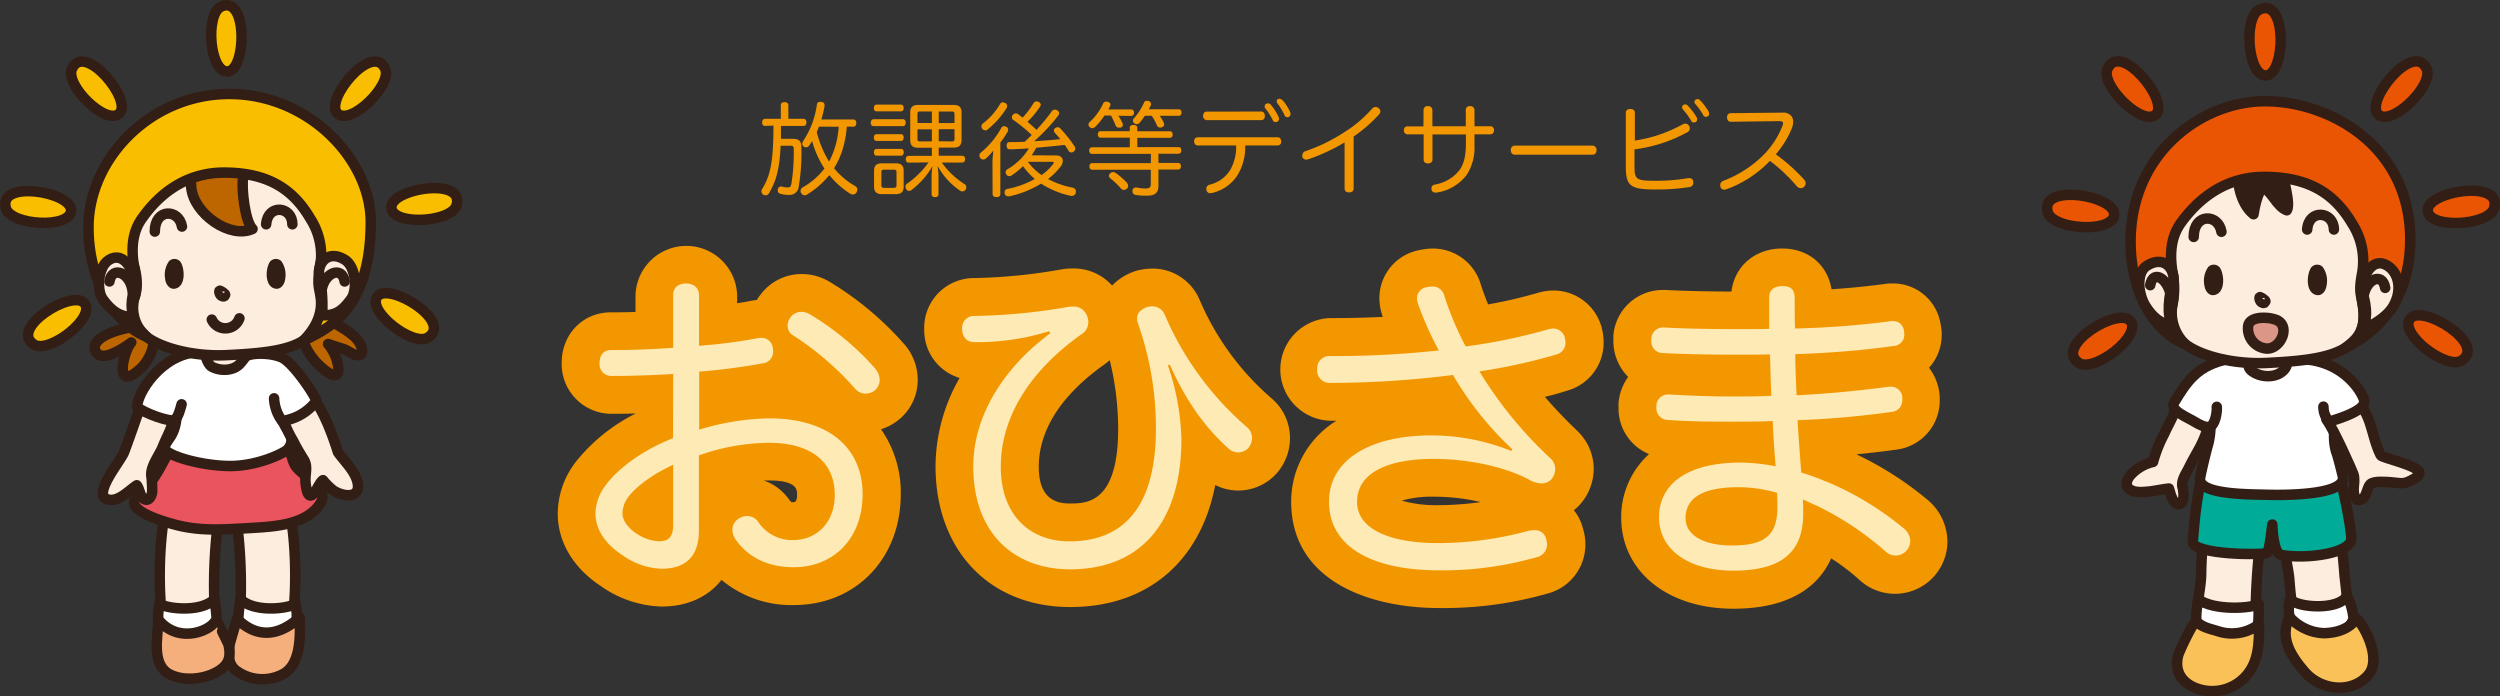 <svg xmlns="http://www.w3.org/2000/svg" viewBox="0 0 552.31 153.85"><rect x="0" y="0" width="552.31" height="153.85" fill="#333333" stroke="none"/><defs><style>.cls-1{fill:#f39700;}.cls-2{fill:#221815;}.cls-3{fill:#feeab4;}.cls-4{fill:#fdeddf;}.cls-5{fill:none;stroke:#331e15;stroke-linecap:round;stroke-linejoin:round;stroke-width:2.32px;}.cls-6{fill:#00ac97;}.cls-7{fill:#fff;}.cls-8{fill:#f9c158;}.cls-9{fill:#331e15;}.cls-10{fill:#db9688;}.cls-11{fill:#ea5504;}.cls-12{fill:#f5af7d;}.cls-13{fill:#ea545e;}.cls-14{fill:#bd6600;}.cls-15{fill:#fabe00;}</style></defs><g id="&#x30EC;&#x30A4;&#x30E4;&#x30FC;_2" data-name="&#x30EC;&#x30A4;&#x30E4;&#x30FC; 2"><g id="&#x30EC;&#x30A4;&#x30E4;&#x30FC;_1-2" data-name="&#x30EC;&#x30A4;&#x30E4;&#x30FC; 1"><path class="cls-1" d="M169,27.82c-.4,0-.63-.31-.63-.76s.23-.81.63-.81h3.5v-3c0-.45.31-.68.83-.68s.84.23.84.68v3h3.36c.4,0,.63.34.63.81s-.23.76-.63.76h-5c0,.95,0,1.9,0,2.85h2.64c1.3,0,1.87.49,1.87,1.78a44,44,0,0,1-.59,8.82,2,2,0,0,1-2.21,1.78,6.18,6.18,0,0,1-1.87-.25.74.74,0,0,1-.54-.74,1.06,1.06,0,0,1,0-.25.75.75,0,0,1,.7-.61.65.65,0,0,1,.2,0,4.26,4.26,0,0,0,1.18.21c.65,0,.79-.14.94-.86a43.77,43.77,0,0,0,.5-7.74c0-.47-.23-.61-.65-.61h-2.24c-.22,4.92-.92,7.65-2.5,10.38a.94.94,0,0,1-.81.57,1.12,1.12,0,0,1-.5-.14.85.85,0,0,1-.43-.74.87.87,0,0,1,.16-.52c1.92-3.12,2.48-6.41,2.5-14Zm18.09.16a24.64,24.64,0,0,1-1,5.24,17.87,17.87,0,0,1-1.83,3.94,16.64,16.64,0,0,0,4.76,4,.84.84,0,0,1,.38.73,1.17,1.17,0,0,1-.2.65.91.91,0,0,1-.77.43,1,1,0,0,1-.56-.16,18.76,18.76,0,0,1-4.65-4.13,19.07,19.07,0,0,1-5,4.34.82.82,0,0,1-.43.13,1,1,0,0,1-.77-.47.88.88,0,0,1,.29-1.27,16,16,0,0,0,4.83-4.17,21.86,21.86,0,0,1-2.73-6.07c-.2.34-.43.68-.65,1a.87.87,0,0,1-.68.38.8.8,0,0,1-.52-.18.77.77,0,0,1-.33-.63,1,1,0,0,1,.17-.52,19.3,19.3,0,0,0,3.07-8.1.64.64,0,0,1,.73-.61,1,1,0,0,1,.24,0c.45.05.72.27.72.7a1,1,0,0,1,0,.23,25.27,25.27,0,0,1-.7,2.95h7.06c.43,0,.66.32.66.79s-.23.81-.66.81Zm-6.16,0c-.15.41-.31.82-.49,1.2a23.49,23.49,0,0,0,2.73,6.52A19.23,19.23,0,0,0,185.29,28Z"></path><path class="cls-1" d="M199.46,26.34c.4,0,.63.31.63.76s-.23.77-.63.77H193c-.4,0-.63-.31-.63-.74s.23-.79.63-.79Zm-5.82,8.05c-.39,0-.57-.34-.57-.75s.18-.74.57-.74h5.45c.39,0,.57.34.57.74s-.18.75-.57.75Zm0-9.79c-.38,0-.59-.31-.59-.74s.21-.75.59-.75h5.41c.37,0,.59.3.59.75s-.22.74-.59.74Zm0,6.54c-.38,0-.59-.36-.59-.77s.21-.72.59-.72h5.44c.36,0,.56.32.56.72s-.2.77-.56.77Zm6,10.06c0,1.22-.57,1.69-1.76,1.69h-3c-1.21,0-1.78-.47-1.78-1.69V37.73c0-1.17.57-1.65,1.78-1.65h3c1.19,0,1.76.48,1.76,1.65Zm-4.92-.27c0,.43.2.57.61.57h2.1c.4,0,.63-.14.63-.57V38c0-.41-.23-.52-.63-.52h-2.1c-.41,0-.61.11-.61.52Zm6-5c-.38,0-.61-.31-.61-.76s.21-.73.61-.73h5.15v-1.8h-3c-1.22,0-1.78-.48-1.78-1.69V24.87c0-1.22.56-1.69,1.78-1.69h7.76c1.22,0,1.8.47,1.8,1.69v6.05c0,1.21-.58,1.69-1.8,1.69h-3.25v1.8h5.21c.41,0,.63.3.63.73s-.22.76-.63.76h-4.53a17.84,17.84,0,0,0,5.12,4.83.79.79,0,0,1,.31.63,1,1,0,0,1-.18.56.83.83,0,0,1-.69.37.89.89,0,0,1-.5-.16,15.62,15.62,0,0,1-5-5.51,14.12,14.12,0,0,1,.22,2.12v4.2c0,.4-.32.61-.79.61s-.74-.21-.74-.61v-4.2a13,13,0,0,1,.22-2.05A18.15,18.15,0,0,1,201.35,42a.92.92,0,0,1-.52.17.73.73,0,0,1-.59-.31,1.2,1.2,0,0,1-.2-.63.68.68,0,0,1,.3-.61,19.73,19.73,0,0,0,4.8-4.74Zm5.15-11.3h-2.58c-.42,0-.6.11-.6.54v2h3.18Zm0,3.95h-3.18v2.12c0,.43.18.54.6.54h2.58Zm5-1.4v-2c0-.43-.19-.54-.61-.54h-2.87v2.55Zm-.61,4.06c.42,0,.61-.11.61-.54V28.55h-3.48v2.66Z"></path><path class="cls-1" d="M219.26,36a20.09,20.09,0,0,1,.22-2.75,15.62,15.62,0,0,1-1.71,1.8.93.93,0,0,1-.54.2.85.85,0,0,1-.66-.34.94.94,0,0,1-.2-.56.77.77,0,0,1,.29-.61,18.68,18.68,0,0,0,4.54-5.46.71.71,0,0,1,.67-.4.91.91,0,0,1,.45.13.73.73,0,0,1,.41.65,1.09,1.09,0,0,1-.11.43A19,19,0,0,1,221,31.48V42.92c0,.4-.36.63-.86.63s-.85-.23-.85-.63Zm3.25-12.55a.88.88,0,0,1-.12.41,19.19,19.19,0,0,1-4.15,4.71.81.81,0,0,1-.56.23.89.89,0,0,1-.66-.34.88.88,0,0,1-.2-.54.84.84,0,0,1,.32-.65A14.44,14.44,0,0,0,220.93,23a.71.71,0,0,1,.65-.39,1.16,1.16,0,0,1,.45.12.78.78,0,0,1,.48.69m10.82,10.92c1,0,1.47.54,1.47,1.22a2,2,0,0,1-.43,1.17,14.6,14.6,0,0,1-2.84,2.82A19.62,19.62,0,0,0,237,41.47a.79.79,0,0,1,.68.81,1.14,1.14,0,0,1,0,.25.88.88,0,0,1-.84.75.65.65,0,0,1-.2,0A19.79,19.79,0,0,1,230,40.57a22.65,22.65,0,0,1-7,2.8,1.23,1.23,0,0,1-.27,0,.77.77,0,0,1-.79-.63,1.23,1.23,0,0,1,0-.27.68.68,0,0,1,.56-.72,20.35,20.35,0,0,0,6.11-2.21A16.88,16.88,0,0,1,226,36.71a15.7,15.7,0,0,1-2.59,2.1.93.93,0,0,1-.41.11.81.81,0,0,1-.7-.4.85.85,0,0,1-.14-.45.76.76,0,0,1,.41-.68,13.32,13.32,0,0,0,4.74-4.62c-1.45.11-2.85.18-4.2.22-.45,0-.72-.27-.72-.81s.22-.79.68-.79c1.06,0,2.16,0,3.29-.07.54-.47,1.06-1,1.58-1.49a33.81,33.81,0,0,0-4.09-3.34.65.65,0,0,1-.31-.56.92.92,0,0,1,.2-.52.88.88,0,0,1,.68-.36,1.14,1.14,0,0,1,.43.11l1.08.82a19.58,19.58,0,0,0,2.44-3.25.64.64,0,0,1,.61-.32,1.45,1.45,0,0,1,.49.11.68.68,0,0,1,.45.61.73.73,0,0,1-.13.41A20.18,20.18,0,0,1,227,26.9c.68.59,1.33,1.17,2,1.78a41.92,41.92,0,0,0,3.39-4.13.75.75,0,0,1,.65-.33,1,1,0,0,1,.54.16A.74.74,0,0,1,234,25a.92.92,0,0,1-.18.49,39.32,39.32,0,0,1-5.35,5.71c1.92-.11,3.86-.25,5.78-.47-.43-.52-.86-1-1.29-1.49a.63.63,0,0,1-.13-.39.64.64,0,0,1,.36-.58.86.86,0,0,1,.49-.16.76.76,0,0,1,.55.25,30.33,30.33,0,0,1,3.24,4.08.82.82,0,0,1-.31,1.08.77.77,0,0,1-.48.16.66.66,0,0,1-.61-.36c-.22-.38-.51-.84-.85-1.31-2.1.25-4.2.45-6.3.63a16.65,16.65,0,0,1-1,1.67Zm-6.27,1.4a13,13,0,0,0,3.05,2.93,11.56,11.56,0,0,0,2.52-2.39.57.57,0,0,0,.18-.34c0-.15-.16-.2-.4-.2Z"></path><path class="cls-1" d="M247.07,25.57a12.94,12.94,0,0,1,.9,1.6.93.93,0,0,1,.09.41.62.62,0,0,1-.52.61,2.63,2.63,0,0,1-.36,0,.73.73,0,0,1-.74-.54,17.71,17.71,0,0,0-1-2.12H244A16.72,16.72,0,0,1,242,28a1.16,1.16,0,0,1-.7.32.92.92,0,0,1-.56-.23.76.76,0,0,1-.27-.59.74.74,0,0,1,.27-.54,12.37,12.37,0,0,0,2.95-4.06.75.75,0,0,1,.7-.45,1.15,1.15,0,0,1,.39.07c.36.11.54.31.54.58a1,1,0,0,1-.11.41,7.18,7.18,0,0,1-.34.68h5a.61.61,0,0,1,.65.7.64.64,0,0,1-.65.72Zm-3.93,4.85c-.36,0-.59-.27-.59-.72s.23-.72.59-.72h6.45v-.79c0-.36.32-.59.82-.59s.85.23.85.59V29h7.2c.38,0,.61.29.61.72s-.23.72-.61.72h-7.2V32.5h9.07c.43,0,.65.26.65.72s-.22.74-.65.74h-4.4V36h4.35c.39,0,.62.29.62.72s-.23.74-.62.74h-4.35V41c0,1.65-.81,2.23-2.55,2.23a14.32,14.32,0,0,1-2.52-.17.77.77,0,0,1-.66-.77,1,1,0,0,1,0-.23.68.68,0,0,1,.7-.63,1.06,1.06,0,0,1,.25,0,9.39,9.39,0,0,0,1.87.21c1,0,1.22-.27,1.22-1V37.5H241.31c-.4,0-.63-.29-.63-.74s.23-.72.63-.72h12.95V34h-13c-.39,0-.64-.29-.64-.74s.25-.72.64-.72h8.34V30.42Zm5.82,10a1,1,0,0,1,.27.66.89.89,0,0,1-.29.63,1.08,1.08,0,0,1-.63.25.89.89,0,0,1-.68-.34,18.17,18.17,0,0,0-2.32-2.21.8.8,0,0,1-.32-.59.72.72,0,0,1,.32-.56.75.75,0,0,1,.58-.25,1,1,0,0,1,.59.2A15.91,15.91,0,0,1,249,40.41m11.39-16.26c.39,0,.63.22.63.7s-.24.74-.63.74h-4.17a11.56,11.56,0,0,1,.88,1.51.8.8,0,0,1,.09.39.65.65,0,0,1-.52.63,1.15,1.15,0,0,1-.36.07.8.8,0,0,1-.77-.61,12.68,12.68,0,0,0-1.08-2h-1.53a16,16,0,0,1-1.13,1.51.84.84,0,0,1-.63.34.88.88,0,0,1-.57-.2.67.67,0,0,1-.31-.54.79.79,0,0,1,.24-.57,13.28,13.28,0,0,0,2.19-3.4.65.65,0,0,1,.66-.45,1.29,1.29,0,0,1,.36.06.71.71,0,0,1,.56.64.8.8,0,0,1-.07.31c-.13.27-.27.56-.45.86Z"></path><path class="cls-1" d="M264.61,32.13c-.52,0-.79-.4-.79-.92a.79.79,0,0,1,.81-.88h17.6c.56,0,.81.38.81.93a.77.77,0,0,1-.79.87H275.1a12,12,0,0,1-1.76,6.66,9.1,9.1,0,0,1-5.44,3.81,1.76,1.76,0,0,1-.49.07.8.8,0,0,1-.84-.54,1.45,1.45,0,0,1-.06-.41.89.89,0,0,1,.65-.9,7.33,7.33,0,0,0,4.58-3.2,10.19,10.19,0,0,0,1.35-5.49Zm14-7.49c.57,0,.82.41.82,1a.8.8,0,0,1-.82.9h-12a.86.86,0,0,1-.81-.95c0-.52.27-.93.81-.93Zm1.49-1.82a.93.93,0,0,1,.64.31,11.35,11.35,0,0,1,1.71,2.67,1.27,1.27,0,0,1,.11.54.7.7,0,0,1-.77.63.6.6,0,0,1-.6-.41A13.91,13.91,0,0,0,279.59,24a.74.74,0,0,1-.2-.54.66.66,0,0,1,.67-.61m2.64-1a.94.94,0,0,1,.66.3A10.72,10.72,0,0,1,285,24.69a1.46,1.46,0,0,1,.11.56.67.67,0,0,1-.7.64.64.64,0,0,1-.63-.46,14.13,14.13,0,0,0-1.51-2.52.86.86,0,0,1-.23-.57.64.64,0,0,1,.63-.54"></path><path class="cls-1" d="M299.05,41.65c0,.57-.43.86-1,.86s-1-.27-1-.88V31.46a41.72,41.72,0,0,1-8,3.72,1.36,1.36,0,0,1-.5.09.87.87,0,0,1-.84-.63,2,2,0,0,1,0-.34,1,1,0,0,1,.68-.9A37.78,37.78,0,0,0,297,29.2,27.62,27.62,0,0,0,303.14,24a1,1,0,0,1,.76-.36,1.06,1.06,0,0,1,.66.23.92.92,0,0,1,.4.74,1,1,0,0,1-.24.61,31.85,31.85,0,0,1-5.67,4.94Z"></path><path class="cls-1" d="M314.5,24.31a.83.83,0,0,1,.95-.86.88.88,0,0,1,1,.86v3.58h7.38V24.31a.81.81,0,0,1,.92-.86.88.88,0,0,1,1,.86v3.58h3.45a.79.79,0,0,1,.85.88.8.8,0,0,1-.83.91h-3.47v2.41a11.25,11.25,0,0,1-1.65,6.45,10.21,10.21,0,0,1-6.68,4,1.52,1.52,0,0,1-.29,0,.81.81,0,0,1-.88-.7.93.93,0,0,1,0-.24c0-.46.29-.75.81-.84a8.72,8.72,0,0,0,5.46-3.29c.9-1.31,1.33-3.09,1.33-5.76v-2h-7.38v5.55c0,.56-.43.85-1,.85s-.95-.29-.95-.85V29.68H311a.81.81,0,0,1-.84-.91.77.77,0,0,1,.86-.85h3.45Z"></path><path class="cls-1" d="M334.66,34.17c-.56,0-.88-.37-.88-1a.9.9,0,0,1,.91-1h17.12a.9.9,0,0,1,.9,1c0,.61-.32,1-.88,1Z"></path><path class="cls-1" d="M361.1,36.85c0,2.91.49,3.09,4.94,3.09a41.51,41.51,0,0,0,6.92-.59,1.23,1.23,0,0,1,.27,0,.83.83,0,0,1,.86.81v.16a.93.93,0,0,1-.83,1,45.48,45.48,0,0,1-7.65.54c-5.48,0-6.43-.83-6.43-5.1V24.94c0-.61.43-.86,1-.86s1,.25,1,.86v6.11a31,31,0,0,0,10.58-3.59,1.07,1.07,0,0,1,.56-.15,1,1,0,0,1,.84.49,1.12,1.12,0,0,1,.16.57.93.93,0,0,1-.48.81A33,33,0,0,1,361.1,33Zm11.16-13.78a.71.71,0,0,1,.59.25,13.83,13.83,0,0,1,1.94,2.52,1.13,1.13,0,0,1,.16.59.69.69,0,0,1-.75.63.58.58,0,0,1-.58-.39,14.53,14.53,0,0,0-1.79-2.45.86.86,0,0,1-.22-.54.66.66,0,0,1,.65-.61M375,21.89a.85.85,0,0,1,.61.27,14,14,0,0,1,1.85,2.46,1.37,1.37,0,0,1,.13.57.69.69,0,0,1-.7.63.64.64,0,0,1-.59-.36,13.53,13.53,0,0,0-1.68-2.39.7.7,0,0,1-.28-.59.69.69,0,0,1,.66-.59"></path><path class="cls-1" d="M382.39,26.9c-.55,0-.84-.38-.84-1a.81.81,0,0,1,.84-.9l11.48-.12a2.24,2.24,0,0,1,2,.91,2.16,2.16,0,0,1,.29,1.12,4.18,4.18,0,0,1-.25,1.31,20.83,20.83,0,0,1-3.59,5.87,40.57,40.57,0,0,1,6.28,5.61,1.27,1.27,0,0,1,.31.79,1.12,1.12,0,0,1-.29.73,1.1,1.1,0,0,1-1.6,0,36.68,36.68,0,0,0-6-5.68,25.07,25.07,0,0,1-9.54,6.25,1.73,1.73,0,0,1-.54.11.81.81,0,0,1-.83-.56,1,1,0,0,1-.07-.39,1,1,0,0,1,.67-1,25.32,25.32,0,0,0,8-4.87,19.12,19.12,0,0,0,5.1-7.33,1.57,1.57,0,0,0,.11-.5c0-.34-.25-.49-.81-.49Z"></path><path class="cls-2" d="M148.72,82.62c-4.61.29-9.52.44-13.7.44a2.59,2.59,0,0,1-2.56-2.86c0-1.76.88-2.86,2.49-2.86,4.1,0,8.93-.14,13.77-.51V65.19c0-1.69,1.17-2.56,2.86-2.56s2.85.95,2.85,2.63V76.39a115.88,115.88,0,0,0,13-1.68,2.84,2.84,0,0,1,.73-.07,2.47,2.47,0,0,1,2.57,2.19,3.5,3.5,0,0,1,.07.81,2.56,2.56,0,0,1-2.27,2.63,136.68,136.68,0,0,1-14.06,1.83V94.92A55.43,55.43,0,0,1,170,92.43c12.88,0,20.57,6.37,20.57,16.77,0,9.81-6.44,16.11-15.23,16.11-5.42,0-10-2-12.89-6.23a3.83,3.83,0,0,1-.65-2,3,3,0,0,1,1.24-2.41,3.59,3.59,0,0,1,2.05-.66,2.85,2.85,0,0,1,2.42,1.31,9,9,0,0,0,7.69,4c5,0,9.22-3.66,9.22-10,0-7-4.9-11.5-14.64-11.5a47.68,47.68,0,0,0-15.38,2.79v16.62c0,5.64-2.85,8.42-8.28,8.42a15.94,15.94,0,0,1-8.71-3.07c-3.37-2.2-5.86-5.35-5.86-9.16a10.73,10.73,0,0,1,2.2-6.15c2.86-3.88,8.27-7.84,14.94-10.47Zm0,20.06c-4.61,2.12-8.2,4.83-9.89,7.1a6.2,6.2,0,0,0-1.32,3.59c0,1.76,1.4,3.37,3.15,4.54a9.82,9.82,0,0,0,4.91,1.68c2.2,0,3.15-1,3.15-3.73Zm44.81-21a3.73,3.73,0,0,1,.81,2.2,3.13,3.13,0,0,1-.88,2.2,3.26,3.26,0,0,1-2.2.88,3,3,0,0,1-2.27-1,65.47,65.47,0,0,0-13.76-11.86A2.43,2.43,0,0,1,174,72a3.18,3.18,0,0,1,.73-2,2.91,2.91,0,0,1,2.35-1.1,3.63,3.63,0,0,1,1.68.44,61.16,61.16,0,0,1,14.79,12.3"></path><path class="cls-2" d="M231.81,73.17a53.73,53.73,0,0,1-16.54,2.42c-1.61,0-2.64-1-2.72-2.86v-.15a2.62,2.62,0,0,1,2.64-2.78,129.39,129.39,0,0,0,20.8-2,5.81,5.81,0,0,1,1.1-.07A3.08,3.08,0,0,1,240,69.44a3.91,3.91,0,0,1,.44,1.75,3.07,3.07,0,0,1-1.4,2.57c-12,8.49-17.94,18.82-17.94,29.36,0,11.06,6.81,16.48,15.16,16.48,12.45,0,19.11-8.21,19.11-24.9a69.49,69.49,0,0,0-3.95-23.21,3.2,3.2,0,0,1-.22-1.1c0-1.25.81-2,2.2-2.56a5.77,5.77,0,0,1,1.17-.15,3,3,0,0,1,2.71,1.76,68.13,68.13,0,0,0,18.08,24.82,3.21,3.21,0,0,1,1.25,2.56,3.48,3.48,0,0,1-.81,2.13,3,3,0,0,1-2.27,1,3.22,3.22,0,0,1-2.27-1c-5.56-5-9.59-11.13-12.81-18.38l-.44.14A53.92,53.92,0,0,1,261,97c0,18.16-8.78,28.78-24.6,28.78-11.86,0-21.38-7.47-21.38-22.78,0-10.76,6.37-21.52,17-29.36Z"></path><path class="cls-2" d="M334.1,99.24A72.12,72.12,0,0,1,321,82.84a214.74,214.74,0,0,1-27.09,1.75A2.75,2.75,0,0,1,291,81.52a2.67,2.67,0,0,1,2.78-2.86,213.44,213.44,0,0,0,24.09-1.24,71.69,71.69,0,0,1-4.61-10.33,4,4,0,0,1-.22-1.24,2.51,2.51,0,0,1,2.27-2.42,5.92,5.92,0,0,1,1.1-.14,2.67,2.67,0,0,1,2.71,2.19,69.45,69.45,0,0,0,4.68,11.06,126.39,126.39,0,0,0,18.09-3.74,4.28,4.28,0,0,1,1.25-.22,2.67,2.67,0,0,1,2.56,2,5.94,5.94,0,0,1,.15,1.1,2.65,2.65,0,0,1-2,2.64,127.77,127.77,0,0,1-17,3.73,89.1,89.1,0,0,0,15.74,19.26,3.21,3.21,0,0,1,1,2.34,3.57,3.57,0,0,1-.95,2.35,3,3,0,0,1-2.05.8,5.8,5.8,0,0,1-2.86-.88c-4.83-2.56-12.74-4.54-21-4.54-10.18,0-16.92,3.08-16.92,9.52,0,5.93,7.1,9.08,17.87,9.08a76.31,76.31,0,0,0,20-2.71,8.41,8.41,0,0,1,1.24-.14,2.48,2.48,0,0,1,2.64,1.9,4,4,0,0,1,.22,1.25,2.87,2.87,0,0,1-2.42,2.85A75.33,75.33,0,0,1,318,126c-15.67,0-24.39-5.64-24.39-15.16,0-9.15,8.86-14.65,22.63-14.65a47.5,47.5,0,0,1,17.65,3.44Z"></path><path class="cls-2" d="M403.21,106.27a68,68,0,0,1,17.57,10.62,3.82,3.82,0,0,1,1.25,2.63,3.29,3.29,0,0,1-3.22,3.22,3.25,3.25,0,0,1-2.2-.87,67,67,0,0,0-14.94-10c-1-.44-2.2-1-3.37-1.54.07,1,.07,2.2.07,3.15,0,9.08-5.49,12.59-15.45,12.59s-16.4-4.68-16.4-11.79,5.93-12.08,18-12.08a42.68,42.68,0,0,1,7.77.81c-.3-3.37-.51-6.67-.66-10-2.93.14-5.71.14-8.64.14-5.13,0-9.08,0-14.57-.37a2.6,2.6,0,0,1-2.49-2.7v-.3a2.56,2.56,0,0,1,2.63-2.63h.15c5.27.29,9.08.44,14.06.44,2.85,0,5.71,0,8.57-.15-.15-2.86-.22-5.93-.3-9.15-2.27.07-4.46.07-6.81.07-7.17,0-13.18-.15-17-.37a2.55,2.55,0,0,1-2.42-2.78v-.36a2.57,2.57,0,0,1,2.71-2.5h.14c3.89.22,9.82.37,16.19.37,2.34,0,4.68,0,7-.07V65.85c0-1.76.95-2.64,2.93-2.64s2.71.81,2.71,2.78c0,2.35,0,4.47.07,6.59A201.55,201.55,0,0,0,417.42,71a2.84,2.84,0,0,1,.73-.07,2.39,2.39,0,0,1,2.49,2.34,2.12,2.12,0,0,1,.07.66,2.46,2.46,0,0,1-2.27,2.49c-7,1-14,1.54-21.82,1.83,0,2.86.14,5.72.29,9.08,7.11-.36,13.62-1,20.43-1.9h.44a2.5,2.5,0,0,1,2.49,2.41v.52A2.56,2.56,0,0,1,417.93,91a202.15,202.15,0,0,1-20.8,1.83c.22,4,.51,7.62.81,11.57a46.14,46.14,0,0,1,5.27,1.91m-19.11,1.32c-8.2,0-11.72,2.56-11.72,6.81,0,3.95,4.25,6.07,10.18,6.07,6.88,0,10.18-1.9,10.1-8.56,0-1,0-2-.07-3.08a31.6,31.6,0,0,0-8.49-1.24"></path><path class="cls-1" d="M146.15,134a24.37,24.37,0,0,1-13.39-4.51c-6.16-4.06-9.54-9.77-9.54-16.09a18.86,18.86,0,0,1,3.72-11l.1-.15A39.49,39.49,0,0,1,140.35,91.4v-.05c-1.82.05-3.61.07-5.33.07A11,11,0,0,1,124.09,80.2C124.09,73.8,128.76,69,135,69c1.45,0,3.29,0,5.4-.08V65.19a11.23,11.23,0,0,1,22.45.07V67c1-.16,2-.32,2.85-.5a11.57,11.57,0,0,1,1.5-.22,12.28,12.28,0,0,1,1-1.42,11.31,11.31,0,0,1,8.94-4.32,12,12,0,0,1,5.82,1.53A69.71,69.71,0,0,1,200,76.3l.19.23a12.05,12.05,0,0,1,2.56,7.33A11.37,11.37,0,0,1,199.38,92l-.36.34a11.73,11.73,0,0,1-4.38,2.49A24.39,24.39,0,0,1,199,109.2c0,14.18-9.92,24.47-23.6,24.47a24,24,0,0,1-16-5.56C156.5,131.83,151.91,134,146.15,134Zm-.59-19.21h0Zm29.26-3.85a2.61,2.61,0,0,0,.41,0c.36,0,.86,0,.86-1.67,0-1.09,0-3.13-6.28-3.13l-1.12,0a11.29,11.29,0,0,1,5.61,4.19,2.54,2.54,0,0,0,.52.56Zm-5.4-28.08h0Z"></path><path class="cls-1" d="M236.43,134.11c-17.8,0-29.75-12.51-29.75-31.14A39.6,39.6,0,0,1,212,83.5a11,11,0,0,1-7.82-10.44v-.33a11,11,0,0,1,11-11.3,120.33,120.33,0,0,0,19.28-1.91,13.65,13.65,0,0,1,2.62-.21,11.36,11.36,0,0,1,8.61,3.78A12.41,12.41,0,0,1,250.52,60a7.3,7.3,0,0,1,1.27-.36,14.54,14.54,0,0,1,2.8-.31,11.27,11.27,0,0,1,10.29,6.59l.09.19a59.61,59.61,0,0,0,15.77,21.74,11.55,11.55,0,0,1,4.25,9,11.76,11.76,0,0,1-2.56,7.26l-.35.42a11.4,11.4,0,0,1-8.53,3.84,11.15,11.15,0,0,1-5.07-1.22C265.23,124,253.56,134.11,236.43,134.11Zm8.73-54.55a11.74,11.74,0,0,1-1.33,1.07c-6.51,4.61-14.34,12.29-14.34,22.49,0,5.46,2.22,8.11,6.79,8.11,3.76,0,10.75,0,10.75-16.53A63.86,63.86,0,0,0,245.16,79.56Zm-29.64-1.4h-.16s.11,0,.16,0Z"></path><path class="cls-1" d="M318,134.33c-15.84,0-32.75-6.18-32.75-23.52a21,21,0,0,1,10-17.86H293.9a11.34,11.34,0,0,1-.08-22.67c4,0,7.92-.09,11.64-.27l0-.08-.08-.23a12.49,12.49,0,0,1-.64-3.86,10.82,10.82,0,0,1,8.84-10.59,13.86,13.86,0,0,1,2.9-.34,11,11,0,0,1,10.68,8c.49,1.48,1,2.92,1.6,4.34a104.1,104.1,0,0,0,10.73-2.48,12.35,12.35,0,0,1,3.72-.59,11,11,0,0,1,10.36,7.32,7.64,7.64,0,0,1,.39,1.34,12.79,12.79,0,0,1,.32,2.78,11,11,0,0,1-7.93,10.65c-1.54.48-3.23,1-5.05,1.4a101.48,101.48,0,0,0,7.17,7.52l.13.14a11.6,11.6,0,0,1,3.49,8.26,12,12,0,0,1-3.06,7.9c-.22.24-.46.48-.7.7s-.41.35-.63.52a10.56,10.56,0,0,1,2,4,12.22,12.22,0,0,1,.55,3.56,11.18,11.18,0,0,1-8.45,10.88A83.36,83.36,0,0,1,318,134.33Zm-8.32-23.73a27.35,27.35,0,0,0,8.1,1,68.32,68.32,0,0,0,9.36-.68,45.83,45.83,0,0,0-10.31-1.19A24.23,24.23,0,0,0,309.67,110.6Zm1.54-42.52v0Z"></path><path class="cls-1" d="M382.93,134.48c-14.59,0-24.77-8.29-24.77-20.16a18.8,18.8,0,0,1,6.15-14,10.88,10.88,0,0,1-6.74-10.22v-.3c0-.25,0-.5,0-.76a11.59,11.59,0,0,1,2.13-5.78,11.16,11.16,0,0,1-3.26-8v-.37a7.81,7.81,0,0,1,0-.83,10.94,10.94,0,0,1,11-10h.61c3.65.21,9,.33,14.47.35.68-5.59,5.18-9.51,11.21-9.51,5.77,0,10,3.59,10.9,9,3.88-.25,7.58-.62,11.29-1.1a11.32,11.32,0,0,1,2.12-.18,10.62,10.62,0,0,1,10.67,8.92,10.35,10.35,0,0,1,.26,2.44,10.78,10.78,0,0,1-2.8,7.27,11.6,11.6,0,0,1,2.26,5.4,7.49,7.49,0,0,1,.1,1.24v.52a10.9,10.9,0,0,1-9.41,10.9c-3,.42-6,.77-9,1.06a73.75,73.75,0,0,1,16,10.29q.21.18.42.39a12.11,12.11,0,0,1,3.69,8.55,11.58,11.58,0,0,1-19.34,8.6,47.65,47.65,0,0,0-6.34-4.85C402.06,129,396.09,134.48,382.93,134.48Z"></path><path class="cls-3" d="M148.72,82.62c-4.61.29-9.52.44-13.7.44a2.59,2.59,0,0,1-2.56-2.86c0-1.76.88-2.86,2.49-2.86,4.1,0,8.93-.14,13.77-.51V65.19c0-1.69,1.17-2.56,2.86-2.56s2.85.95,2.85,2.63V76.39a115.88,115.88,0,0,0,13-1.68,2.84,2.84,0,0,1,.73-.07,2.47,2.47,0,0,1,2.57,2.19,3.5,3.5,0,0,1,.07.81,2.56,2.56,0,0,1-2.27,2.63,136.68,136.68,0,0,1-14.06,1.83V94.92A55.43,55.43,0,0,1,170,92.43c12.88,0,20.57,6.37,20.57,16.77,0,9.81-6.44,16.11-15.23,16.11-5.42,0-10-2-12.89-6.23a3.83,3.83,0,0,1-.65-2,3,3,0,0,1,1.24-2.41,3.59,3.59,0,0,1,2.05-.66,2.85,2.85,0,0,1,2.42,1.31,9,9,0,0,0,7.69,4c5,0,9.22-3.66,9.22-10,0-7-4.9-11.5-14.64-11.5a47.68,47.68,0,0,0-15.38,2.79v16.62c0,5.64-2.85,8.42-8.28,8.42a15.94,15.94,0,0,1-8.71-3.07c-3.37-2.2-5.86-5.35-5.86-9.16a10.73,10.73,0,0,1,2.2-6.15c2.86-3.88,8.27-7.84,14.94-10.47Zm0,20.06c-4.61,2.12-8.2,4.83-9.89,7.1a6.2,6.2,0,0,0-1.32,3.59c0,1.76,1.4,3.37,3.15,4.54a9.82,9.82,0,0,0,4.91,1.68c2.2,0,3.15-1,3.15-3.73Zm44.81-21a3.73,3.73,0,0,1,.81,2.2,3.13,3.13,0,0,1-.88,2.2,3.26,3.26,0,0,1-2.2.88,3,3,0,0,1-2.27-1,65.47,65.47,0,0,0-13.76-11.86A2.43,2.43,0,0,1,174,72a3.18,3.18,0,0,1,.73-2,2.91,2.91,0,0,1,2.35-1.1,3.63,3.63,0,0,1,1.68.44,61.16,61.16,0,0,1,14.79,12.3"></path><path class="cls-3" d="M231.81,73.17a53.73,53.73,0,0,1-16.54,2.42c-1.61,0-2.64-1-2.72-2.86v-.15a2.62,2.62,0,0,1,2.64-2.78,129.39,129.39,0,0,0,20.8-2,5.81,5.81,0,0,1,1.1-.07A3.08,3.08,0,0,1,240,69.44a3.91,3.91,0,0,1,.44,1.75,3.07,3.07,0,0,1-1.4,2.57c-12,8.49-17.94,18.82-17.94,29.36,0,11.06,6.81,16.48,15.16,16.48,12.45,0,19.11-8.21,19.11-24.9a69.49,69.49,0,0,0-3.95-23.21,3.2,3.2,0,0,1-.22-1.1c0-1.25.81-2,2.2-2.56a5.77,5.77,0,0,1,1.17-.15,3,3,0,0,1,2.71,1.76,68.13,68.13,0,0,0,18.08,24.82,3.21,3.21,0,0,1,1.25,2.56,3.48,3.48,0,0,1-.81,2.13,3,3,0,0,1-2.27,1,3.22,3.22,0,0,1-2.27-1c-5.56-5-9.59-11.13-12.81-18.38l-.44.14A53.92,53.92,0,0,1,261,97c0,18.16-8.78,28.78-24.6,28.78-11.86,0-21.38-7.47-21.38-22.78,0-10.76,6.37-21.52,17-29.36Z"></path><path class="cls-3" d="M334.1,99.24A72.12,72.12,0,0,1,321,82.84a214.74,214.74,0,0,1-27.09,1.75A2.75,2.75,0,0,1,291,81.52a2.67,2.67,0,0,1,2.78-2.86,213.44,213.44,0,0,0,24.09-1.24,71.69,71.69,0,0,1-4.61-10.33,4,4,0,0,1-.22-1.24,2.51,2.51,0,0,1,2.27-2.42,5.92,5.92,0,0,1,1.1-.14,2.67,2.67,0,0,1,2.71,2.19,69.45,69.45,0,0,0,4.68,11.06,126.39,126.39,0,0,0,18.09-3.74,4.28,4.28,0,0,1,1.25-.22,2.67,2.67,0,0,1,2.56,2,5.94,5.94,0,0,1,.15,1.1,2.65,2.65,0,0,1-2,2.64,127.77,127.77,0,0,1-17,3.73,89.1,89.1,0,0,0,15.74,19.26,3.21,3.21,0,0,1,1,2.34,3.57,3.57,0,0,1-.95,2.35,3,3,0,0,1-2.05.8,5.8,5.8,0,0,1-2.86-.88c-4.83-2.56-12.74-4.54-21-4.54-10.18,0-16.92,3.08-16.92,9.52,0,5.93,7.1,9.08,17.87,9.08a76.31,76.31,0,0,0,20-2.71,8.41,8.41,0,0,1,1.24-.14,2.48,2.48,0,0,1,2.64,1.9,4,4,0,0,1,.22,1.25,2.87,2.87,0,0,1-2.42,2.85A75.33,75.33,0,0,1,318,126c-15.67,0-24.39-5.64-24.39-15.16,0-9.15,8.86-14.65,22.63-14.65a47.5,47.5,0,0,1,17.65,3.44Z"></path><path class="cls-3" d="M403.21,106.27a68,68,0,0,1,17.57,10.62,3.82,3.82,0,0,1,1.25,2.63,3.29,3.29,0,0,1-3.22,3.22,3.25,3.25,0,0,1-2.2-.87,67,67,0,0,0-14.94-10c-1-.44-2.2-1-3.37-1.54.07,1,.07,2.2.07,3.15,0,9.08-5.49,12.59-15.45,12.59s-16.4-4.68-16.4-11.79,5.93-12.08,18-12.08a42.68,42.68,0,0,1,7.77.81c-.3-3.37-.51-6.67-.66-10-2.93.14-5.71.14-8.64.14-5.13,0-9.08,0-14.57-.37a2.6,2.6,0,0,1-2.49-2.7v-.3a2.56,2.56,0,0,1,2.63-2.63h.15c5.27.29,9.08.44,14.06.44,2.85,0,5.71,0,8.57-.15-.15-2.86-.22-5.93-.3-9.15-2.27.07-4.46.07-6.81.07-7.17,0-13.18-.15-17-.37a2.55,2.55,0,0,1-2.42-2.78v-.36a2.57,2.57,0,0,1,2.71-2.5h.14c3.89.22,9.82.37,16.19.37,2.34,0,4.68,0,7-.07V65.85c0-1.76.95-2.64,2.93-2.64s2.71.81,2.71,2.78c0,2.35,0,4.47.07,6.59A201.55,201.55,0,0,0,417.42,71a2.84,2.84,0,0,1,.73-.07,2.39,2.39,0,0,1,2.49,2.34,2.12,2.12,0,0,1,.07.66,2.46,2.46,0,0,1-2.27,2.49c-7,1-14,1.54-21.82,1.83,0,2.86.14,5.72.29,9.08,7.11-.36,13.62-1,20.43-1.9h.44a2.5,2.5,0,0,1,2.49,2.41v.52A2.56,2.56,0,0,1,417.93,91a202.15,202.15,0,0,1-20.8,1.83c.22,4,.51,7.62.81,11.57a46.14,46.14,0,0,1,5.27,1.91m-19.11,1.32c-8.2,0-11.72,2.56-11.72,6.81,0,3.95,4.25,6.07,10.18,6.07,6.88,0,10.18-1.9,10.1-8.56,0-1,0-2-.07-3.08a31.6,31.6,0,0,0-8.49-1.24"></path><path class="cls-4" d="M486.29,126.8c-.06,5.85-4,14.88,4.66,16,3.84.49,7.37.66,7.37-5.1a148.46,148.46,0,0,1,1-17.82c.57-3.59.21-6.63-3.67-8.39a6.63,6.63,0,0,0-5.8,0c-2.46,1.43-3.49,8.15-3.56,15.33"></path><path class="cls-5" d="M486.29,126.8c-.06,5.85-4,14.88,4.66,16,3.84.49,7.37.66,7.37-5.1a148.46,148.46,0,0,1,1-17.82c.57-3.59.21-6.63-3.67-8.39a6.63,6.63,0,0,0-5.8,0C487.39,112.9,486.36,119.62,486.29,126.8Z"></path><path class="cls-4" d="M504.19,116.6c.1,4.15,1.37,8.73,1.58,11.5.5,6.67,1.44,11.85,3.39,13.18a7.57,7.57,0,0,0,7.44.44c3.35-2,1.68-10.92,1.33-15.12-.42-5.17-.93-12.67-3.66-13.82-5-2.11-10.15.56-10.08,3.82"></path><path class="cls-5" d="M504.19,116.6c.1,4.15,1.37,8.73,1.58,11.5.5,6.67,1.44,11.85,3.39,13.18a7.57,7.57,0,0,0,7.44.44c3.35-2,1.68-10.92,1.33-15.12-.42-5.17-.93-12.67-3.66-13.82C509.27,110.67,504.12,113.34,504.19,116.6Z"></path><path class="cls-4" d="M509.43,85a4.46,4.46,0,0,1-1.37,2.4c-2.94,2.72-8.73,4.06-12.44,2.38a6,6,0,0,1-3.43-5.23A5.5,5.5,0,0,1,494,80.45,28.19,28.19,0,0,1,497.1,77c1.85-1.38,4.79-1.31,6.93-.78s4.24,3.59,5,5.36a5.76,5.76,0,0,1,.43,3.36"></path><path class="cls-5" d="M509.43,85a4.46,4.46,0,0,1-1.37,2.4c-2.94,2.72-8.73,4.06-12.44,2.38a6,6,0,0,1-3.43-5.23A5.5,5.5,0,0,1,494,80.45,28.19,28.19,0,0,1,497.1,77c1.85-1.38,4.79-1.31,6.93-.78s4.24,3.59,5,5.36A5.76,5.76,0,0,1,509.43,85Z"></path><path class="cls-6" d="M519.46,119c0-2.85-2.25-12.9-2.68-14.69s-28.24-2.2-29.34-.9c-1.87,2.21-2.69,12.32-3,16.16-.28,3.08,15.92,3.09,16.44,2.57s1.13-6.26,1.13-6.26.11,6.4,2,6.73c5.7,1,15.52-.32,15.52-3.61"></path><path class="cls-5" d="M519.46,119c0-2.85-2.25-12.9-2.68-14.69s-28.24-2.2-29.34-.9c-1.87,2.21-2.69,12.32-3,16.16-.28,3.08,15.92,3.09,16.44,2.57s1.13-6.26,1.13-6.26.11,6.4,2,6.73C509.64,123.59,519.46,122.24,519.46,119Z"></path><path class="cls-7" d="M488,90.65a16.5,16.5,0,0,1-.12,7.31c-.4,1.31-1.6,6.23-1.82,7.64-.58,3.7,10.69,3.6,15,3.71,3.76.1,17.59.11,16.51-4.15-.27-1.1-1-4.12-1.4-5.2-.84-2.54-.43-5.09-.37-7.68a57.83,57.83,0,0,0-.62-7.27,8.92,8.92,0,0,0-4.16-7.12,4.28,4.28,0,0,0-4.88.28c-1.38,1.33-.31,2.32-1.68,3.68-1.56,1.56-4.34,1.56-6.18.61-2.95-1.53-.35-2.51-2-4.56-1.46-1.76-4.8-.44-6.13.88-4.08,4-2.8,7-2.07,11.87"></path><path class="cls-5" d="M488,90.65a16.5,16.5,0,0,1-.12,7.31c-.4,1.31-1.6,6.23-1.82,7.64-.58,3.7,10.69,3.6,15,3.71,3.76.1,17.59.11,16.51-4.15-.27-1.1-1-4.12-1.4-5.2-.84-2.54-.43-5.09-.37-7.68a57.83,57.83,0,0,0-.62-7.27,8.92,8.92,0,0,0-4.16-7.12,4.28,4.28,0,0,0-4.88.28c-1.38,1.33-.31,2.32-1.68,3.68-1.56,1.56-4.34,1.56-6.18.61-2.95-1.53-.35-2.51-2-4.56-1.46-1.76-4.8-.44-6.13.88C485.94,82.79,487.22,85.77,488,90.65Z"></path><path class="cls-4" d="M519.88,104.64c.74,1.91-.67,4,.82,5.8,2.21.35,2-2.43,2.93-3.43.71-.82,3.53-.53,4.58-.47,1.38.08,2.49.49,3.81-.1.67-.31,2.25-1,2.48-1.83.45-1.62-8.24-3.45-8.53-4-2.23-4.37-1.89-9.59-6-12.45-1.91-1.33-7,3.3-5.91,4.68,1.55,2,5.47,10.87,5.83,11.81"></path><path class="cls-5" d="M519.88,104.64c.74,1.91-.67,4,.82,5.8,2.21.35,2-2.43,2.93-3.43.71-.82,3.53-.53,4.58-.47,1.38.08,2.49.49,3.81-.1.67-.31,2.25-1,2.48-1.83.45-1.62-8.24-3.45-8.53-4-2.23-4.37-1.89-9.59-6-12.45-1.91-1.33-7,3.3-5.91,4.68C515.6,94.82,519.52,103.7,519.88,104.64Z"></path><path class="cls-7" d="M513.3,89.84a4.88,4.88,0,0,0,1.3,3.35c.2-.23,8.6-2.25,7.66-4.92s-5.46-9-14.58-8.93"></path><path class="cls-5" d="M513.3,89.84a4.88,4.88,0,0,0,1.3,3.35c.2-.23,8.6-2.25,7.66-4.92s-5.46-9-14.58-8.93"></path><path class="cls-7" d="M515.42,140.57c-6.12,1.64-9.08-2.38-9.61-4.28-.27-1-.27-4.4.38-3.74,1.63,1.65,10.21,2.32,12.28-.8.69.69,1.47,3.8,1.46,5a6.18,6.18,0,0,1-4.51,3.86"></path><path class="cls-5" d="M515.42,140.57c-6.12,1.64-9.08-2.38-9.61-4.28-.27-1-.27-4.4.38-3.74,1.63,1.65,10.21,2.32,12.28-.8.69.69,1.47,3.8,1.46,5A6.18,6.18,0,0,1,515.42,140.57Z"></path><path class="cls-7" d="M499,133.41c0,3.7,0,5.9-1.06,6.89-2.6,2.32-11,1.73-12.49-2-.53-1.36-.12-4.21.18-5.92,3.39,2.58,12,2,13.37,1"></path><path class="cls-5" d="M499,133.41c0,3.7,0,5.9-1.06,6.89-2.6,2.32-11,1.73-12.49-2-.53-1.36-.12-4.21.18-5.92C489.06,135,497.7,134.42,499,133.41Z"></path><path class="cls-4" d="M482.77,88.29c-1.63.68-2,2-2.69,3.52s-1.38,2.73-2,4.12a30.21,30.21,0,0,0-2.42,6.12,9.62,9.62,0,0,0-5.05,3c-.58.72-1.1,1.76-.51,2.62.89,1.3,3.24,1.06,4.55.93,1.52-.15,3-.52,4.52-.67.29.86.94,4,2.42,3.39,1.1-.43.82-2.74.6-3.61-.41-1.55.72-3,1.4-4.4s1.33-2.51,2-3.73a24,24,0,0,0,1.92-4.26c.38-1.14,1.36-1.92,1.62-3.08.5-2.22-2.26-3.58-4-3.93a3.93,3.93,0,0,0-2.33,0"></path><path class="cls-5" d="M482.77,88.29c-1.63.68-2,2-2.69,3.52s-1.38,2.73-2,4.12a30.21,30.21,0,0,0-2.42,6.12,9.62,9.62,0,0,0-5.05,3c-.58.72-1.1,1.76-.51,2.62.89,1.3,3.24,1.06,4.55.93,1.52-.15,3-.52,4.52-.67.29.86.94,4,2.42,3.39,1.1-.43.82-2.74.6-3.61-.41-1.55.72-3,1.4-4.4s1.33-2.51,2-3.73a24,24,0,0,0,1.92-4.26c.38-1.14,1.36-1.92,1.62-3.08.5-2.22-2.26-3.58-4-3.93A3.93,3.93,0,0,0,482.77,88.29Z"></path><path class="cls-7" d="M492.46,79.29c-7,1.33-9.34,5-12.14,9.64-1.07,1.78,3,3.28,4.64,4.32.71.44,2.45,1.4,3.3,1,1.15-.5,1.58-3.25,1.48-4.37"></path><path class="cls-5" d="M492.46,79.29c-7,1.33-9.34,5-12.14,9.64-1.07,1.78,3,3.28,4.64,4.32.71.44,2.45,1.4,3.3,1,1.15-.5,1.58-3.25,1.48-4.37"></path><path class="cls-8" d="M499.08,137.92c0,2.94,0,6.16-1.24,8.89a10,10,0,0,1-11.56,5.57c-3.3-.81-6.18-3.29-5.06-7.63.22-.85,3.51-7.94,4.06-7.41,1.43,1.36,3,1.55,4.85,2.15a9.88,9.88,0,0,0,8.95-1.57"></path><path class="cls-5" d="M499.08,137.92c0,2.94,0,6.16-1.24,8.89a10,10,0,0,1-11.56,5.57c-3.3-.81-6.18-3.29-5.06-7.63.22-.85,3.51-7.94,4.06-7.41,1.43,1.36,3,1.55,4.85,2.15A9.88,9.88,0,0,0,499.08,137.92Z"></path><path class="cls-8" d="M523.2,149.12c-3.52,4.12-10.39,3.5-14-.65-3.18-3.65-5.64-7.69-3.4-12.18a10.71,10.71,0,0,0,7.72,3.6c1.27-.06,5.06-.26,7.05-3.22,1.11.58,5.91,8.6,2.62,12.45"></path><path class="cls-5" d="M523.2,149.12c-3.52,4.12-10.39,3.5-14-.65-3.18-3.65-5.64-7.69-3.4-12.18a10.71,10.71,0,0,0,7.72,3.6c1.27-.06,5.06-.26,7.05-3.22C521.69,137.25,526.49,145.27,523.2,149.12Z"></path><path class="cls-4" d="M509.71,29.72a24.92,24.92,0,0,1,11.95,10.05c3.29,5.42,3.23,11.39,1.22,18.18-1.22,4.15-1.43,6.64-.88,9.46s.1,6-1.68,7.78c-3.63,3.63-9.66,4.52-19.74,5-7.61.33-14.95-1.77-18-4.33a8.09,8.09,0,0,1-2.8-7.72c.4-2.3.9-4.76-.46-10.77-.58-2.56-4.07-20.6,14.8-28.48,4.63-1.94,10.88-1,15.61.87"></path><path class="cls-5" d="M509.71,29.72a24.92,24.92,0,0,1,11.95,10.05c3.29,5.42,3.23,11.39,1.22,18.18-1.22,4.15-1.43,6.64-.88,9.46s.1,6-1.68,7.78c-3.63,3.63-9.66,4.52-19.74,5-7.61.33-14.95-1.77-18-4.33a8.09,8.09,0,0,1-2.8-7.72c.4-2.3.9-4.76-.46-10.77-.58-2.56-4.07-20.6,14.8-28.48C498.73,26.91,505,27.84,509.71,29.72Z"></path><path class="cls-9" d="M500.48,66.56c.1-.16-.9-.85-1.18-.92s-.09,1.07.5,1.23c.42.1.42.1.68-.31"></path><path class="cls-5" d="M500.48,66.56c.1-.16-.9-.85-1.18-.92s-.09,1.07.5,1.23C500.22,67,500.22,67,500.48,66.56Z"></path><path class="cls-10" d="M500.75,70.23a7.43,7.43,0,0,1,2.2.47c3.18,1.39.88,6.44-2.18,6.31a4.44,4.44,0,0,1-4.12-4.71c0-1.81,2.22-2.21,4.1-2.07"></path><path class="cls-5" d="M500.75,70.23a7.43,7.43,0,0,1,2.2.47c3.18,1.39.88,6.44-2.18,6.31a4.44,4.44,0,0,1-4.12-4.71C496.68,70.49,498.87,70.09,500.75,70.23Z"></path><path class="cls-9" d="M500.87,32.88c3.81.82,3.45,5,4,8.13.24,1.27,1,4.39.34,5.45-2.24-.85-3.2-4.07-5.35-5.13-1.1,1.29-1.75,4.27-2,6-4.66-3.61-5.31-16.22,3-14.42"></path><path class="cls-5" d="M500.87,32.88c3.81.82,3.45,5,4,8.13.24,1.27,1,4.39.34,5.45-2.24-.85-3.2-4.07-5.35-5.13-1.1,1.29-1.75,4.27-2,6C493.2,43.69,492.55,31.08,500.87,32.88Z"></path><path class="cls-9" d="M487,63.08c.16,1.2,1,2.33,2.19,2.11,2.42-.44,2.29-4.32,1.28-6a1.71,1.71,0,0,0-2.59-.24,5.24,5.24,0,0,0-.88,4.11"></path><path class="cls-9" d="M514,63.08c-.16,1.2-1,2.33-2.19,2.11-2.42-.44-2.29-4.32-1.28-6a1.71,1.71,0,0,1,2.59-.24,5.24,5.24,0,0,1,.88,4.11"></path><path class="cls-5" d="M490.77,51.2c-.68-4-6.13-4.16-6.13,1.14"></path><path class="cls-5" d="M515.61,50.7c0-4-5.56-4.64-5.9,0"></path><path class="cls-11" d="M500.42,22.36c-14,0-29.72,11.44-29.72,31,0,11.94,5.6,20.11,12.07,22.69a9.72,9.72,0,0,1-2.89-8.42,17.49,17.49,0,0,0,.11-7.25c-.65-3.86-.54-7.86,1.83-11.15,2.75-3.8,8.56-10.15,18.38-10.15s15.51,3.66,19.42,10.27a15.31,15.31,0,0,1,2.25,10.91c-.81,4.29-.25,4.63.13,7.17.89,5.85-1.5,7.6-3.91,9.48,5.51-2.7,14.39-9.21,14.39-24,0-20.78-18.05-30.48-32.06-30.48"></path><path class="cls-5" d="M500.42,22.36c-14,0-29.72,11.44-29.72,31,0,11.94,5.6,20.11,12.07,22.69a9.72,9.72,0,0,1-2.89-8.42,17.49,17.49,0,0,0,.11-7.25c-.65-3.86-.54-7.86,1.83-11.15,2.75-3.8,8.56-10.15,18.38-10.15s15.51,3.66,19.42,10.27a15.31,15.31,0,0,1,2.25,10.91c-.81,4.29-.25,4.63.13,7.17.89,5.85-1.5,7.6-3.91,9.48,5.51-2.7,14.39-9.21,14.39-24C532.48,32.06,514.43,22.36,500.42,22.36Z"></path><path class="cls-11" d="M499.39,2l-.22.1c-3.64,1.69-2.6,15,1.56,14.57s4.62-17-1.34-14.67"></path><path class="cls-5" d="M499.39,2l-.22.1c-3.64,1.69-2.6,15,1.56,14.57S505.35-.33,499.39,2Z"></path><path class="cls-11" d="M465.7,15l-.11.22c-1.63,3.66,7.92,13,10.76,10S468.63,9.25,465.7,15"></path><path class="cls-5" d="M465.7,15l-.11.22c-1.63,3.66,7.92,13,10.76,10S468.63,9.25,465.7,15Z"></path><path class="cls-11" d="M452.36,46.71a2.17,2.17,0,0,0,.07.24c1.18,3.83,14.52,4.61,14.64.42s-16.24-6.88-14.71-.66"></path><path class="cls-5" d="M452.36,46.71a2.17,2.17,0,0,0,.07.24c1.18,3.83,14.52,4.61,14.64.42S450.83,40.49,452.36,46.71Z"></path><path class="cls-11" d="M459.13,80.08l.19.14c3.41,2.11,14-6.08,11.32-9.31s-16.77,5.49-11.51,9.17"></path><path class="cls-5" d="M459.13,80.08l.19.14c3.41,2.11,14-6.08,11.32-9.31S453.87,76.4,459.13,80.08Z"></path><path class="cls-11" d="M536,15l.11.22c1.63,3.66-7.92,13-10.76,10S533,9.25,536,15"></path><path class="cls-5" d="M536,15l.11.22c1.63,3.66-7.92,13-10.76,10S533,9.25,536,15Z"></path><path class="cls-11" d="M551.05,45.8c0,.07,0,.15-.07.23-1.18,3.84-14.52,4.62-14.64.43s16.24-6.89,14.71-.66"></path><path class="cls-5" d="M551.05,45.8c0,.07,0,.15-.07.23-1.18,3.84-14.52,4.62-14.64.43S552.58,39.57,551.05,45.8Z"></path><path class="cls-11" d="M544,79.53l-.19.13c-3.41,2.12-14-6.07-11.32-9.3s16.77,5.49,11.51,9.17"></path><path class="cls-5" d="M544,79.53l-.19.13c-3.41,2.12-14-6.07-11.32-9.3S549.22,75.85,544,79.53Z"></path><path class="cls-4" d="M480,72c-2.59-.44-4.45-1.85-6.05-4.47s-2.09-7.33.4-8.86c3.45-2.1,5.67.2,5.85,2.76-1.09,4.1-1.64,8.2-.2,10.57"></path><path class="cls-5" d="M480,72c-2.59-.44-4.45-1.85-6.05-4.47s-2.09-7.33.4-8.86c3.45-2.1,5.67.2,5.85,2.76C479.11,65.54,478.56,69.64,480,72Z"></path><path class="cls-5" d="M479.68,66c-.4-4.37-4.06-6.64-4.64-3"></path><path class="cls-4" d="M521.72,72.88c1.86-.7,5.59-2.66,7.07-5.34,2-3.55,1.12-7.33-1.38-8.86-3.45-2.1-5.5,2.66-5.68,5.22,1.46,4.48,1.16,7.21,0,9"></path><path class="cls-5" d="M521.72,72.88c1.86-.7,5.59-2.66,7.07-5.34,2-3.55,1.12-7.33-1.38-8.86-3.45-2.1-5.5,2.66-5.68,5.22C523.19,68.38,522.89,71.11,521.72,72.88Z"></path><path class="cls-5" d="M522.08,66c.4-4.37,4.27-6,4.86-2.4"></path><path class="cls-4" d="M51.92,112.36a111.67,111.67,0,0,1,1.24,20.24c-.13,3.51-2,12.27,3.69,12.81,4.45.42,6.89-4,7.62-7.62.9-4.56,1.43-17.66-1-27.46-.75-3-3.58-5.64-6.86-4-1.47.72-5.42,2.06-4.72,6"></path><path class="cls-5" d="M51.92,112.36a111.67,111.67,0,0,1,1.24,20.24c-.13,3.51-2,12.27,3.69,12.81,4.45.42,6.89-4,7.62-7.62.9-4.56,1.43-17.66-1-27.46-.75-3-3.58-5.64-6.86-4C55.17,107,51.22,108.37,51.92,112.36Z"></path><path class="cls-7" d="M65.26,133.17c.54,3,.66,6.83-1.91,8.91-1.61,1.3-4.87,2.46-7,1.84a7.11,7.11,0,0,1-3.85-4.14,56.94,56.94,0,0,1,.6-7.42c3.4,3.4,12.29,1.79,12.11.81"></path><path class="cls-5" d="M65.26,133.17c.54,3,.66,6.83-1.91,8.91-1.61,1.3-4.87,2.46-7,1.84a7.11,7.11,0,0,1-3.85-4.14,56.94,56.94,0,0,1,.6-7.42C56.55,135.76,65.44,134.15,65.26,133.17Z"></path><path class="cls-12" d="M66.2,136.41c.15,3.84.35,10.34-3.64,12.49a9.74,9.74,0,0,1-10.43-.78c-1.81-1.4-1.8-3.83-1.33-6,.1-.46,1.56-5.36,1.54-5.38,1.44,1.29,6.46,6.32,13.86-.34"></path><path class="cls-5" d="M66.2,136.41c.15,3.84.35,10.34-3.64,12.49a9.74,9.74,0,0,1-10.43-.78c-1.81-1.4-1.8-3.83-1.33-6,.1-.46,1.56-5.36,1.54-5.38C53.78,138,58.8,143.07,66.2,136.41Z"></path><path class="cls-4" d="M48.59,112.36a111.67,111.67,0,0,0-1.24,20.24c.13,3.51,2,12.27-3.69,12.81-4.45.42-6.89-4-7.62-7.62-.9-4.56-1.42-17.66,1-27.46.75-3,3.58-5.64,6.86-4,1.47.72,5.41,2.06,4.72,6"></path><path class="cls-5" d="M48.59,112.36a111.67,111.67,0,0,0-1.24,20.24c.13,3.51,2,12.27-3.69,12.81-4.45.42-6.89-4-7.62-7.62-.9-4.56-1.42-17.66,1-27.46.75-3,3.58-5.64,6.86-4C45.34,107,49.28,108.37,48.59,112.36Z"></path><path class="cls-13" d="M65.17,102.77a7.67,7.67,0,0,1-.55-1.3,7.3,7.3,0,0,0-1-2.27c-4-5.37-14.44-6.13-20.28-4.39-5.5,1.64-6.6,6.94-9.58,11.11-.59.82-1.24,1.61-1.86,2.39-.46.58-1.95,1.49-2.18,2.07-1.15,2.87,7.39,5.11,9.15,5.58,5.6,1.47,10.92,1,16.69.68,5.37-.32,12.41-.71,15.37-5.68,1.75-2.94-4.56-6.06-5.77-8.19"></path><path class="cls-5" d="M65.17,102.77a7.67,7.67,0,0,1-.55-1.3,7.3,7.3,0,0,0-1-2.27c-4-5.37-14.44-6.13-20.28-4.39-5.5,1.64-6.6,6.94-9.58,11.11-.59.82-1.24,1.61-1.86,2.39-.46.58-1.95,1.49-2.18,2.07-1.15,2.87,7.39,5.11,9.15,5.58,5.6,1.47,10.92,1,16.69.68,5.37-.32,12.41-.71,15.37-5.68C72.69,108,66.38,104.9,65.17,102.77Z"></path><path class="cls-4" d="M57.87,83.53a4.34,4.34,0,0,1-1.34,2.36c-2.88,2.67-8.57,4-12.21,2.33A5.88,5.88,0,0,1,41,83.09a5.45,5.45,0,0,1,1.76-4,28.69,28.69,0,0,1,3.06-3.35c1.82-1.35,4.71-1.28,6.81-.76s4.16,3.53,4.88,5.26a5.63,5.63,0,0,1,.41,3.3"></path><path class="cls-5" d="M57.87,83.53a4.34,4.34,0,0,1-1.34,2.36c-2.88,2.67-8.57,4-12.21,2.33A5.88,5.88,0,0,1,41,83.09a5.45,5.45,0,0,1,1.76-4,28.69,28.69,0,0,1,3.06-3.35c1.82-1.35,4.71-1.28,6.81-.76s4.16,3.53,4.88,5.26A5.63,5.63,0,0,1,57.87,83.53Z"></path><path class="cls-7" d="M39.06,88.73c0,2.62.14,5.15-1.27,7.57-.36.62-1.53,2-1.42,2.74.21,1.51,7.52,3.76,14,3.91S63,100,63.63,99.2c2-2.61-.52-4-1.31-6.54-.86-2.77-.69-5.81-1.14-8.67-.41-2.63,0-6.33-1.8-8.53-.77-.95-2.61-2-3.63-.84-.79.9-.49,2.28-1,3.32a12.93,12.93,0,0,1-1.82,2.52c-1.53,1.53-4.26,1.53-6.06.6-2-1-1.63-7.22-4.16-5.79a4.41,4.41,0,0,0-1.76,2.56c-.81,2.24-2.15,4.71-2,7.07.06,1.3.15,2.57.18,3.83"></path><path class="cls-5" d="M39.06,88.73c0,2.62.14,5.15-1.27,7.57-.36.62-1.53,2-1.42,2.74.21,1.51,7.52,3.76,14,3.91S63,100,63.63,99.2c2-2.61-.52-4-1.31-6.54-.86-2.77-.69-5.81-1.14-8.67-.41-2.63,0-6.33-1.8-8.53-.77-.95-2.61-2-3.63-.84-.79.9-.49,2.28-1,3.32a12.93,12.93,0,0,1-1.82,2.52c-1.53,1.53-4.26,1.53-6.06.6-2-1-1.63-7.22-4.16-5.79a4.41,4.41,0,0,0-1.76,2.56c-.81,2.24-2.15,4.71-2,7.07C38.94,86.2,39,87.47,39.06,88.73Z"></path><path class="cls-4" d="M67,101.34a1.74,1.74,0,0,1,.11.18c1,1.57.22,3.22.39,5.07.06.56.26,2.7,1,2.87,1,.24,1.93-2.81,2.85-3.38a14.33,14.33,0,0,0,2.28,2.26c2.26,1.5,6.33,1.88,5.3-2-.64-2.4-2.85-4.44-4.26-6.43-1.13-3.58-4.14-12.41-7.78-13.85s-5.4,1.56-4.8,4.87a22.78,22.78,0,0,0,2.66,6.44c.71,1.35,1.48,2.65,2.29,3.94"></path><path class="cls-5" d="M67,101.34a1.74,1.74,0,0,1,.11.18c1,1.57.22,3.22.39,5.07.06.56.26,2.7,1,2.87,1,.24,1.93-2.81,2.85-3.38a14.33,14.33,0,0,0,2.28,2.26c2.26,1.5,6.33,1.88,5.3-2-.64-2.4-2.85-4.44-4.26-6.43-1.13-3.58-4.14-12.41-7.78-13.85s-5.4,1.56-4.8,4.87a22.78,22.78,0,0,0,2.66,6.44C65.43,98.75,66.2,100.05,67,101.34Z"></path><path class="cls-7" d="M54.52,78.61c1.82-.78,5.79-.55,7.79.4,2.71,1.3,7.85,9.2,7.55,9.62A11.34,11.34,0,0,1,62.32,93,9,9,0,0,1,60.55,88"></path><path class="cls-5" d="M54.52,78.61c1.82-.78,5.79-.55,7.79.4,2.71,1.3,7.85,9.2,7.55,9.62A11.34,11.34,0,0,1,62.32,93,9,9,0,0,1,60.55,88"></path><path class="cls-7" d="M35.25,133.17c-.53,3-.66,6.83,1.91,8.91,1.61,1.3,4.87,2.46,7,1.84A7.19,7.19,0,0,0,48,139.78a58.57,58.57,0,0,0-.61-7.42c-3.4,3.4-12.29,1.79-12.11.81"></path><path class="cls-5" d="M35.25,133.17c-.53,3-.66,6.83,1.91,8.91,1.61,1.3,4.87,2.46,7,1.84A7.19,7.19,0,0,0,48,139.78a58.57,58.57,0,0,0-.61-7.42C44,135.76,35.07,134.15,35.25,133.17Z"></path><path class="cls-4" d="M31.31,88.9c-.76,2.22-3.07,8.84-3.9,11-.72,1.89-6.76,9-3.92,10.31,2.38,1.09,5-1.91,6.73-3,.62.74.72,2.48,1.53,3,1.11.71,1.75-.61,1.87-1.56a29.83,29.83,0,0,0-.21-3.78c0-2.16,1.77-4.24,2.55-6.19,1-2.59,2.91-5.42,2.35-8.2-.41-2.07-6.39-3.35-7-1.56"></path><path class="cls-5" d="M31.31,88.9c-.76,2.22-3.07,8.84-3.9,11-.72,1.89-6.76,9-3.92,10.31,2.38,1.09,5-1.91,6.73-3,.62.74.72,2.48,1.53,3,1.11.71,1.75-.61,1.87-1.56a29.83,29.83,0,0,0-.21-3.78c0-2.16,1.77-4.24,2.55-6.19,1-2.59,2.91-5.42,2.35-8.2C37.9,88.39,31.92,87.11,31.31,88.9Z"></path><path class="cls-7" d="M43.93,77.74c-8.58.45-13.75,9.48-13.63,12.17,1.25,1.25,7.57,3.59,8.36,2.8s1.09-2.09,1.46-3.39"></path><path class="cls-5" d="M43.93,77.74c-8.58.45-13.75,9.48-13.63,12.17,1.25,1.25,7.57,3.59,8.36,2.8s1.09-2.09,1.46-3.39"></path><path class="cls-12" d="M35,136.93c-.15,3.84-1.59,9.82,2.4,12,3.33,1.78,8.65,1.1,11.57-1.17,1.81-1.4,2-3.09,1.53-5.26-.09-.45-2.79-5.7-2.77-5.72-.42,2.31-8,5.87-12.73.18"></path><path class="cls-5" d="M35,136.93c-.15,3.84-1.59,9.82,2.4,12,3.33,1.78,8.65,1.1,11.57-1.17,1.81-1.4,2-3.09,1.53-5.26-.09-.45-2.79-5.7-2.77-5.72C47.26,139.06,39.68,142.62,35,136.93Z"></path><path class="cls-14" d="M24.66,78.21c-1.42.54-2.78.65-3.43-.44C19,74,30,71.49,32,72.34c3.63,1.53,1.38,6.75-.65,8.79-.57.57-2.7,2.55-3.67,1.91C26.17,82,28,76.6,29,75.66a20.54,20.54,0,0,1-4.36,2.55"></path><path class="cls-5" d="M24.66,78.21c-1.42.54-2.78.65-3.43-.44C19,74,30,71.49,32,72.34c3.63,1.53,1.38,6.75-.65,8.79-.57.57-2.7,2.55-3.67,1.91C26.17,82,28,76.6,29,75.66A20.54,20.54,0,0,1,24.66,78.21Z"></path><path class="cls-14" d="M74.63,80.5A10.17,10.17,0,0,0,72.49,76c1.14.4,2.3.76,3.46,1.13.83.28,1.87,1.11,2.61,1.28,1.92.45,1.6-1.31.88-2.62-1-1.85-3.86-3.41-5.65-4.46S69,68.86,67.45,71c-1.86,2.63.13,6.25,1.85,8.39,1.24,1.54,6.31,6.22,5.33,1.07"></path><path class="cls-5" d="M74.63,80.5A10.17,10.17,0,0,0,72.49,76c1.14.4,2.3.76,3.46,1.13.83.28,1.87,1.11,2.61,1.28,1.92.45,1.6-1.31.88-2.62-1-1.85-3.86-3.41-5.65-4.46S69,68.86,67.45,71c-1.86,2.63.13,6.25,1.85,8.39C70.54,81,75.61,85.65,74.63,80.5Z"></path><path class="cls-4" d="M58.8,29a26.06,26.06,0,0,1,11.73,9.87c4.16,6.26,2,11.88.41,18.65a14.18,14.18,0,0,0,0,7.06c.44,2.4-.14,6.87-1.71,8.77C66,77.21,59.74,78,49.84,78.47c-7.48.32-14.68-1.74-17.7-4.25a8.42,8.42,0,0,1-2.3-8.91c1-3.58-.31-7.05-1.16-9.25A23.73,23.73,0,0,1,27.39,48c0-10.44,6.72-17.8,16.09-19.89A27.38,27.38,0,0,1,58.8,29"></path><path class="cls-5" d="M58.8,29a26.06,26.06,0,0,1,11.73,9.87c4.16,6.26,2,11.88.41,18.65a14.18,14.18,0,0,0,0,7.06c.44,2.4-.14,6.87-1.71,8.77C66,77.21,59.74,78,49.84,78.47c-7.48.32-14.68-1.74-17.7-4.25a8.42,8.42,0,0,1-2.3-8.91c1-3.58-.31-7.05-1.16-9.25A23.73,23.73,0,0,1,27.39,48c0-10.44,6.72-17.8,16.09-19.89A27.38,27.38,0,0,1,58.8,29Z"></path><path class="cls-9" d="M49.74,65.12c.09-.15-.88-.83-1.16-.9s-.08,1.06.49,1.2.42.11.67-.3"></path><path class="cls-5" d="M49.74,65.12c.09-.15-.88-.83-1.16-.9s-.08,1.06.49,1.2S49.49,65.53,49.74,65.12Z"></path><path class="cls-5" d="M64.59,49.55c0-4-5.46-4.55-5.79,0"></path><path class="cls-14" d="M49.11,31.49c7.15,0,4.92,5.94,4.58,8s.41,9.46,2.1,11.09c-4.88,2.25-12.95-3.24-13.54-9.15-.36-3.51-.29-10,6.86-10"></path><path class="cls-5" d="M49.11,31.49c7.15,0,4.92,5.94,4.58,8s.41,9.46,2.1,11.09c-4.88,2.25-12.95-3.24-13.54-9.15C41.89,38,42,31.49,49.11,31.49Z"></path><path class="cls-9" d="M36.49,61.71c.16,1.17,1,2.28,2.16,2.07,2.37-.43,2.24-4.24,1.26-5.88a1.71,1.71,0,0,0-2.55-.23,5.2,5.2,0,0,0-.87,4"></path><path class="cls-9" d="M63,61.71c-.16,1.17-1,2.28-2.15,2.07-2.38-.43-2.25-4.24-1.27-5.88a1.71,1.71,0,0,1,2.55-.23,5.2,5.2,0,0,1,.87,4"></path><path class="cls-5" d="M40.2,50.05c-.66-3.91-6-4.09-6,1.11"></path><path class="cls-5" d="M46.79,70.61a3.29,3.29,0,0,0,6.1-.28"></path><path class="cls-15" d="M49.46,38.13c-9.64,0-15.34,6.23-18,10C29.09,51.32,29,55.25,29.62,59c.54,3.18.79,5.22-.1,7.11-1.75,3.7.65,6.08,2.83,8.27C26,71.89,19.55,62.87,19.55,50.2c0-15,13.56-29.44,31.11-29.44S81.91,35.25,81.91,49.05c0,19.46-9.47,23.57-14.88,26.21,1.83-1.84,4.32-5.09,3.84-9.3-.29-2.51-.92-2.83-.13-7a15.05,15.05,0,0,0-2.21-10.71c-3.84-6.49-9.43-10.08-19.07-10.08"></path><path class="cls-5" d="M49.46,38.13c-9.64,0-15.34,6.23-18,10C29.09,51.32,29,55.25,29.62,59c.54,3.18.79,5.22-.1,7.11-1.75,3.7.65,6.08,2.83,8.27C26,71.89,19.55,62.87,19.55,50.2c0-15,13.56-29.44,31.11-29.44S81.91,35.25,81.91,49.05c0,19.46-9.47,23.57-14.88,26.21,1.83-1.84,4.32-5.09,3.84-9.3-.29-2.51-.92-2.83-.13-7a15.05,15.05,0,0,0-2.21-10.71C64.69,41.72,59.1,38.13,49.46,38.13Z"></path><path class="cls-4" d="M29.5,70c-3.09.13-5-1.48-6.77-3.89-1.47-2-1.09-7.2,1.36-8.7,3.38-2.07,5.56,2.68,5.73,5.19-.56,3.31-1.16,4.72-.32,7.4"></path><path class="cls-5" d="M29.5,70c-3.09.13-5-1.48-6.77-3.89-1.47-2-1.09-7.2,1.36-8.7,3.38-2.07,5.56,2.68,5.73,5.19C29.26,65.89,28.66,67.3,29.5,70Z"></path><path class="cls-5" d="M29.32,64.53c-.39-4.29-4.56-5.94-5.14-2.35"></path><path class="cls-4" d="M71.17,69.65c3.1.13,4.58-1.15,6.37-3.56,1.48-2,1.09-7.2-1.36-8.7-3.38-2.07-5.56.19-5.74,2.7a36.34,36.34,0,0,1,.73,9.56"></path><path class="cls-5" d="M71.17,69.65c3.1.13,4.58-1.15,6.37-3.56,1.48-2,1.09-7.2-1.36-8.7-3.38-2.07-5.56.19-5.74,2.7A36.34,36.34,0,0,1,71.17,69.65Z"></path><path class="cls-5" d="M71,64.53c.39-4.29,4.57-5.94,5.14-2.35"></path><path class="cls-15" d="M49.06,1.37l-.22.1c-3.57,1.66-2.55,14.74,1.53,14.3S54.7-.87,49.06,1.37"></path><path class="cls-5" d="M49.06,1.37l-.22.1c-3.57,1.66-2.55,14.74,1.53,14.3S54.7-.87,49.06,1.37Z"></path><path class="cls-15" d="M16,15c0,.07-.07.14-.1.22C14.27,18.84,23.64,28,26.43,25S18.85,9.43,16,15"></path><path class="cls-5" d="M16,15c0,.07-.07.14-.1.22C14.27,18.84,23.64,28,26.43,25S18.85,9.43,16,15Z"></path><path class="cls-15" d="M1.26,45.83c0,.07,0,.15.07.23,1.15,3.76,14.25,4.53,14.37.42S-.25,39.72,1.26,45.83"></path><path class="cls-5" d="M1.26,45.83c0,.07,0,.15.07.23,1.15,3.76,14.25,4.53,14.37.42S-.25,39.72,1.26,45.83Z"></path><path class="cls-15" d="M7.35,76l.19.13c3.35,2.07,13.72-6,11.11-9.14S2.19,72.36,7.35,76"></path><path class="cls-5" d="M7.35,76l.19.13c3.35,2.07,13.72-6,11.11-9.14S2.19,72.36,7.35,76Z"></path><path class="cls-15" d="M85,15c0,.07.07.14.1.22C86.66,18.84,77.29,28,74.5,25S82.08,9.43,85,15"></path><path class="cls-5" d="M85,15c0,.07.07.14.1.22C86.66,18.84,77.29,28,74.5,25S82.08,9.43,85,15Z"></path><path class="cls-15" d="M100.91,45.16a2,2,0,0,1-.07.23c-1.15,3.76-14.25,4.53-14.37.42s16-6.76,14.44-.65"></path><path class="cls-5" d="M100.91,45.16a2,2,0,0,1-.07.23c-1.15,3.76-14.25,4.53-14.37.42S102.42,39.05,100.91,45.16Z"></path><path class="cls-15" d="M94.73,74.45l-.2.13c-3.35,2.08-13.72-6-11.11-9.13s16.46,5.39,11.31,9"></path><path class="cls-5" d="M94.73,74.45l-.2.13c-3.35,2.08-13.72-6-11.11-9.13S99.88,70.84,94.73,74.45Z"></path></g></g></svg>